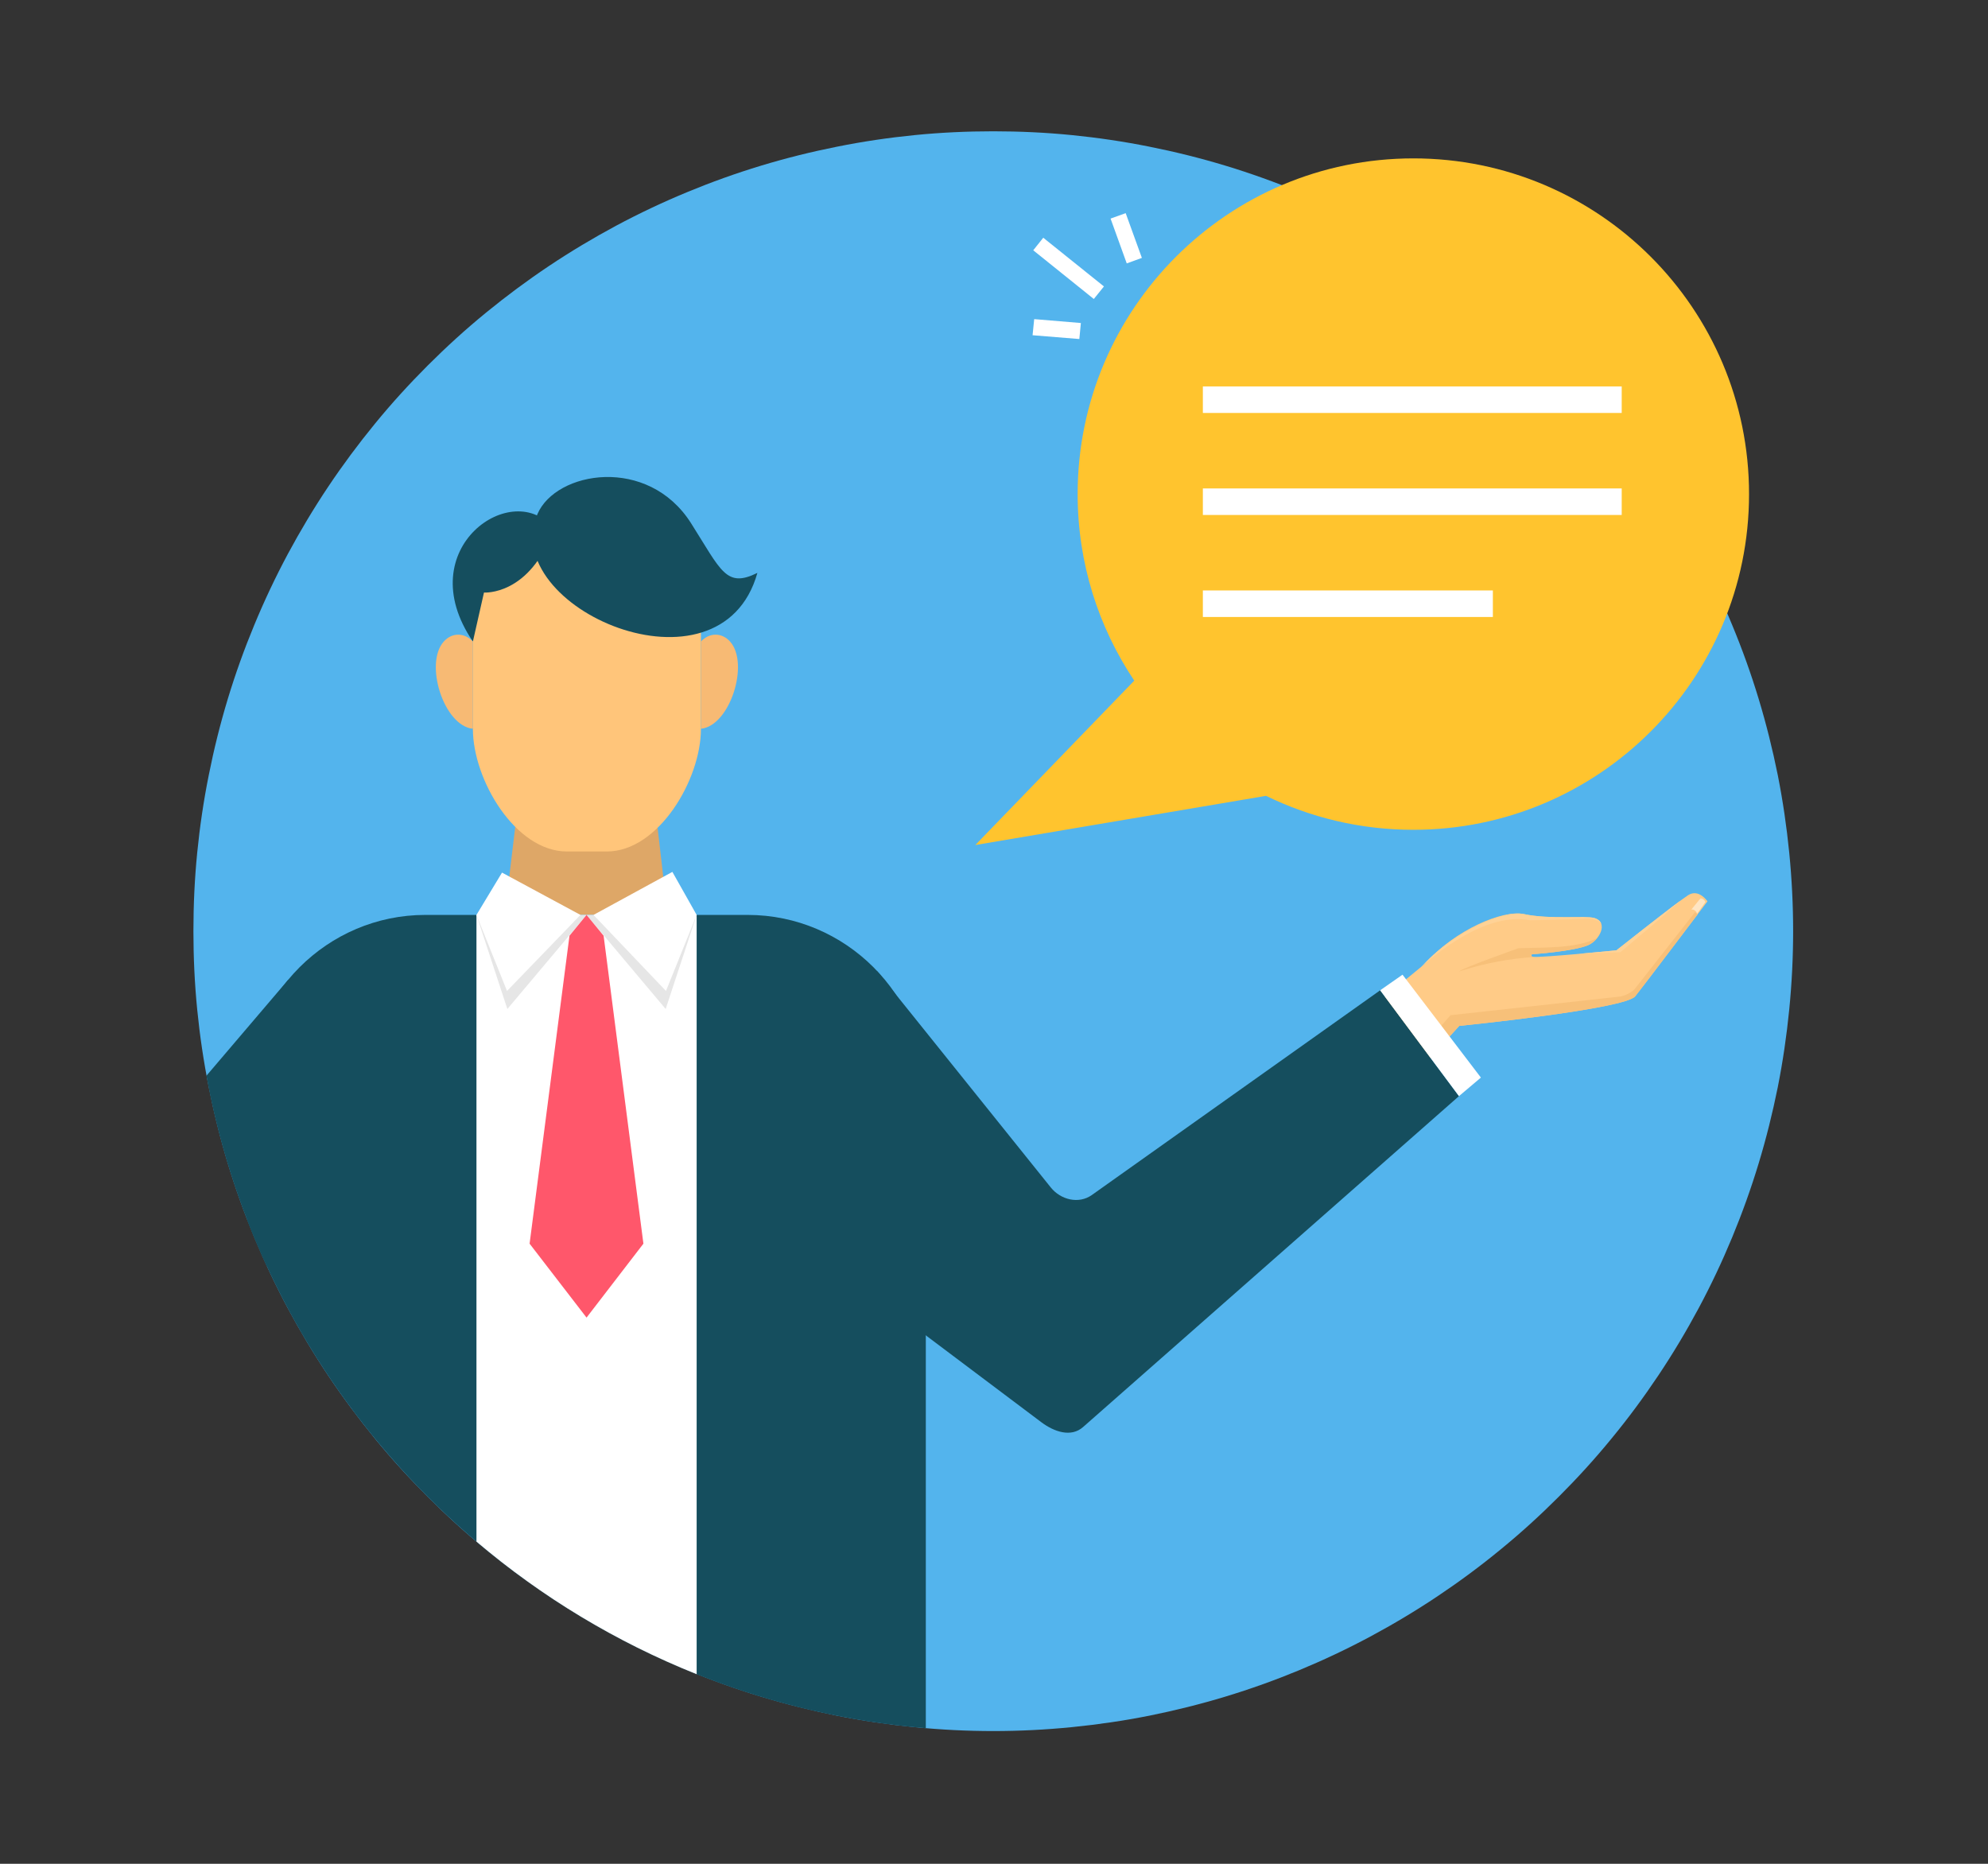 <?xml version="1.0" encoding="UTF-8"?> <svg xmlns="http://www.w3.org/2000/svg" xmlns:xlink="http://www.w3.org/1999/xlink" width="128" zoomAndPan="magnify" viewBox="0 0 96 90" height="120" preserveAspectRatio="xMidYMid meet" version="1.0"><rect x="0" y="0" width="96" height="90" fill="#333333" stroke="none"/><defs><g></g><clipPath id="47b8fb1c1c"><path d="M 9.34 6.34 L 86.59 6.34 L 86.59 83.59 L 9.34 83.59 Z M 9.34 6.34 " clip-rule="nonzero"></path></clipPath><clipPath id="490d0f3f5a"><path d="M 11 44 L 45 44 L 45 83.59 L 11 83.59 Z M 11 44 " clip-rule="nonzero"></path></clipPath><clipPath id="9ddb04a44f"><path d="M 9.34 47 L 14 47 L 14 62 L 9.34 62 Z M 9.34 47 " clip-rule="nonzero"></path></clipPath></defs><g fill="#000000" fill-opacity="1"><g transform="translate(40.824, 54.375)"><g><path d="M 6.719 -1.594 C 6.719 -1.039 6.508 -0.566 6.094 -0.172 C 5.676 0.223 5.191 0.422 4.641 0.422 C 4.086 0.422 3.609 0.223 3.203 -0.172 C 2.797 -0.566 2.594 -1.039 2.594 -1.594 C 2.594 -2.176 2.789 -2.676 3.188 -3.094 C 3.582 -3.508 4.066 -3.719 4.641 -3.719 C 5.203 -3.719 5.688 -3.504 6.094 -3.078 C 6.508 -2.66 6.719 -2.164 6.719 -1.594 Z M 6.719 -1.594 "></path></g></g></g><g clip-path="url(#47b8fb1c1c)"><path fill="#53b4ed" d="M 86.59 44.965 C 86.59 46.227 86.527 47.488 86.402 48.75 C 86.277 50.008 86.094 51.258 85.848 52.5 C 85.598 53.738 85.293 54.965 84.926 56.176 C 84.559 57.387 84.133 58.574 83.648 59.746 C 83.164 60.914 82.625 62.055 82.027 63.172 C 81.43 64.285 80.781 65.371 80.078 66.422 C 79.375 67.473 78.625 68.488 77.82 69.465 C 77.02 70.445 76.168 71.379 75.273 72.273 C 74.379 73.168 73.445 74.02 72.465 74.82 C 71.488 75.625 70.473 76.375 69.422 77.078 C 68.371 77.781 67.285 78.43 66.172 79.027 C 65.055 79.625 63.914 80.164 62.746 80.648 C 61.574 81.133 60.387 81.559 59.176 81.926 C 57.965 82.293 56.738 82.598 55.5 82.848 C 54.258 83.094 53.008 83.277 51.75 83.402 C 50.488 83.527 49.227 83.59 47.965 83.59 C 46.699 83.59 45.438 83.527 44.176 83.402 C 42.918 83.277 41.668 83.094 40.426 82.848 C 39.188 82.598 37.961 82.293 36.75 81.926 C 35.539 81.559 34.352 81.133 33.184 80.648 C 32.012 80.164 30.871 79.625 29.754 79.027 C 28.641 78.43 27.555 77.781 26.504 77.078 C 25.453 76.375 24.438 75.625 23.461 74.82 C 22.48 74.02 21.547 73.168 20.652 72.273 C 19.758 71.379 18.906 70.445 18.105 69.465 C 17.305 68.488 16.551 67.473 15.848 66.422 C 15.145 65.371 14.496 64.285 13.898 63.172 C 13.301 62.055 12.762 60.914 12.277 59.746 C 11.793 58.574 11.367 57.387 11 56.176 C 10.633 54.965 10.328 53.738 10.082 52.5 C 9.832 51.258 9.648 50.008 9.523 48.75 C 9.398 47.488 9.34 46.227 9.34 44.965 C 9.34 43.699 9.398 42.438 9.523 41.176 C 9.648 39.918 9.832 38.668 10.082 37.426 C 10.328 36.188 10.633 34.961 11 33.75 C 11.367 32.539 11.793 31.352 12.277 30.184 C 12.762 29.012 13.301 27.871 13.898 26.754 C 14.496 25.641 15.145 24.555 15.848 23.504 C 16.551 22.453 17.305 21.438 18.105 20.461 C 18.906 19.48 19.758 18.547 20.652 17.652 C 21.547 16.758 22.48 15.906 23.461 15.105 C 24.438 14.305 25.453 13.551 26.504 12.848 C 27.555 12.145 28.641 11.496 29.754 10.898 C 30.871 10.301 32.012 9.762 33.184 9.277 C 34.352 8.793 35.539 8.367 36.75 8 C 37.961 7.633 39.188 7.328 40.426 7.082 C 41.668 6.832 42.918 6.648 44.176 6.523 C 45.438 6.398 46.699 6.34 47.965 6.34 C 49.227 6.34 50.488 6.398 51.75 6.523 C 53.008 6.648 54.258 6.832 55.5 7.082 C 56.738 7.328 57.965 7.633 59.176 8 C 60.387 8.367 61.574 8.793 62.746 9.277 C 63.914 9.762 65.055 10.301 66.172 10.898 C 67.285 11.496 68.371 12.145 69.422 12.848 C 70.473 13.551 71.488 14.305 72.465 15.105 C 73.445 15.906 74.379 16.758 75.273 17.652 C 76.168 18.547 77.02 19.48 77.82 20.461 C 78.625 21.438 79.375 22.453 80.078 23.504 C 80.781 24.555 81.43 25.641 82.027 26.754 C 82.625 27.871 83.164 29.012 83.648 30.184 C 84.133 31.352 84.559 32.539 84.926 33.75 C 85.293 34.961 85.598 36.188 85.848 37.426 C 86.094 38.668 86.277 39.918 86.402 41.176 C 86.527 42.438 86.59 43.699 86.59 44.965 Z M 86.59 44.965 " fill-opacity="1" fill-rule="nonzero"></path></g><path fill="#ffcb87" d="M 73.59 44.141 C 74.852 44.414 76.582 44.203 76.996 44.332 C 77.695 44.551 77.23 45.41 76.691 45.641 C 75.977 45.945 73.996 46.078 73.996 46.078 C 73.949 46.078 73.918 46.188 74.02 46.203 C 74.312 46.262 78.055 45.891 78.055 45.891 C 78.055 45.891 81.004 43.555 81.52 43.227 C 82.035 42.898 82.453 43.523 82.453 43.523 C 82.453 43.523 79.266 47.738 78.965 48.109 C 78.461 48.727 70.727 49.512 70.465 49.539 L 68.359 51.859 L 66.172 48.707 L 68.773 46.57 C 70.266 44.887 72.582 43.922 73.59 44.141 Z M 73.59 44.141 " fill-opacity="1" fill-rule="evenodd"></path><path fill="#f7c079" d="M 68.023 51.352 L 70.043 49.023 L 78.242 48.121 C 78.484 48.078 78.82 47.91 78.953 47.742 L 81.852 44.047 L 81.973 44.16 C 81.078 45.344 79.195 47.828 78.965 48.109 C 78.461 48.727 70.727 49.512 70.465 49.539 L 68.359 51.859 Z M 68.023 51.352 " fill-opacity="1" fill-rule="evenodd"></path><path fill="#f7c079" d="M 77.129 45.297 C 77.008 45.445 76.852 45.57 76.691 45.641 C 75.977 45.945 73.996 46.078 73.996 46.078 C 73.949 46.078 73.918 46.188 74.02 46.203 C 74.043 46.207 74.117 46.207 74.152 46.207 C 72.922 46.281 71.691 46.508 70.457 46.91 C 70.621 46.746 73.324 45.789 73.324 45.789 C 74.461 45.742 76.105 45.824 77.129 45.297 Z M 77.129 45.297 " fill-opacity="1" fill-rule="evenodd"></path><path fill="#ffd296" d="M 76.223 46.062 C 77.168 45.977 78.055 45.891 78.055 45.891 C 78.055 45.891 80.254 44.148 81.184 43.461 C 80.621 43.988 78.25 45.98 78.25 45.98 Z M 76.223 46.062 " fill-opacity="1" fill-rule="evenodd"></path><path fill="#ffd296" d="M 73.59 44.141 C 74.852 44.414 76.582 44.203 76.996 44.332 C 77.18 44.391 77.285 44.492 77.328 44.613 C 77.141 44.367 76.668 44.34 76.461 44.363 C 76.254 44.387 73.902 44.441 73.902 44.441 C 71.496 43.941 68.609 46.719 68.609 46.719 C 70.105 45.035 72.582 43.922 73.59 44.141 Z M 73.59 44.141 " fill-opacity="1" fill-rule="evenodd"></path><path fill="#fee5c2" d="M 82.113 43.383 L 81.664 43.934 C 81.699 43.891 81.898 43.934 81.957 44.117 L 82.352 43.559 C 82.309 43.461 82.242 43.387 82.113 43.383 Z M 82.113 43.383 " fill-opacity="1" fill-rule="evenodd"></path><path fill="#154e5e" d="M 52.723 57.707 L 66.648 47.82 L 70.453 52.93 L 52.301 68.91 C 51.719 69.422 50.906 69.141 50.285 68.676 L 42.34 62.703 L 42.34 46.875 L 50.742 57.34 C 51.223 57.941 52.094 58.152 52.723 57.707 Z M 52.723 57.707 " fill-opacity="1" fill-rule="evenodd"></path><path fill="#ffffff" d="M 66.648 47.82 L 67.727 47.066 L 71.512 52.035 L 70.453 52.93 Z M 66.648 47.82 " fill-opacity="1" fill-rule="evenodd"></path><path fill="#dea767" d="M 28.324 35.293 L 25.281 36.586 L 24.371 44.18 L 32.242 44.18 L 31.363 36.586 Z M 28.324 35.293 " fill-opacity="1" fill-rule="evenodd"></path><g clip-path="url(#490d0f3f5a)"><path fill="#154e5e" d="M 20.539 44.18 L 36.105 44.18 C 40.836 44.18 44.707 48.051 44.707 52.781 L 44.707 83.453 C 29.719 82.199 17.164 72.391 11.941 58.922 L 11.941 52.781 C 11.941 48.051 15.812 44.18 20.539 44.18 Z M 20.539 44.18 " fill-opacity="1" fill-rule="evenodd"></path></g><path fill="#ffffff" d="M 23.008 44.18 L 33.641 44.18 L 33.641 80.844 C 29.742 79.285 26.156 77.113 23.008 74.441 Z M 23.008 44.18 " fill-opacity="1" fill-rule="evenodd"></path><path fill="#e6e6e6" d="M 28.324 44.18 L 24.5 48.723 L 23.008 44.18 Z M 28.324 44.18 " fill-opacity="1" fill-rule="evenodd"></path><path fill="#ffffff" d="M 24.242 42.137 L 28.031 44.18 L 24.484 47.852 L 23.008 44.18 Z M 24.242 42.137 " fill-opacity="1" fill-rule="evenodd"></path><path fill="#e6e6e6" d="M 28.324 44.18 L 32.145 48.723 L 33.641 44.18 Z M 28.324 44.18 " fill-opacity="1" fill-rule="evenodd"></path><path fill="#ffffff" d="M 32.469 42.102 L 28.66 44.18 L 32.16 47.852 L 33.641 44.18 Z M 32.469 42.102 " fill-opacity="1" fill-rule="evenodd"></path><path fill="#ffc57a" d="M 27.379 25.531 L 29.301 25.531 C 31.801 25.531 33.848 27.535 33.848 29.98 L 33.848 35.199 C 33.848 37.645 31.801 41.117 29.301 41.117 L 27.379 41.117 C 24.879 41.117 22.836 37.645 22.836 35.199 L 22.836 29.98 C 22.836 27.535 24.879 25.531 27.379 25.531 Z M 27.379 25.531 " fill-opacity="1" fill-rule="evenodd"></path><path fill="#154e5e" d="M 22.836 30.977 L 23.371 28.613 C 23.371 28.613 25.59 28.781 26.73 25.543 C 24.844 23.039 19.742 26.441 22.836 30.977 Z M 22.836 30.977 " fill-opacity="1" fill-rule="evenodd"></path><path fill="#f7ba74" d="M 22.836 35.191 C 21.43 35.051 20.484 32.051 21.422 30.988 C 21.832 30.523 22.43 30.547 22.836 30.977 Z M 22.836 35.191 " fill-opacity="1" fill-rule="evenodd"></path><path fill="#f7ba74" d="M 33.848 35.191 C 35.25 35.051 36.199 32.051 35.262 30.988 C 34.852 30.523 34.25 30.547 33.848 30.977 Z M 33.848 35.191 " fill-opacity="1" fill-rule="evenodd"></path><path fill="#154e5e" d="M 36.574 27.664 C 35.062 28.41 34.832 27.57 33.371 25.266 C 31.293 21.988 26.848 22.742 25.953 24.824 C 24.016 29.344 34.793 34.02 36.574 27.664 Z M 36.574 27.664 " fill-opacity="1" fill-rule="evenodd"></path><path fill="#ff576b" d="M 28.324 63.625 L 25.574 60.055 L 27.5 45.184 L 28.324 44.18 L 29.148 45.184 L 31.07 60.055 Z M 28.324 63.625 " fill-opacity="1" fill-rule="evenodd"></path><g clip-path="url(#9ddb04a44f)"><path fill="#154e5e" d="M 13.926 47.301 L 9.969 51.945 C 10.559 55.18 11.555 58.273 12.895 61.172 Z M 13.926 47.301 " fill-opacity="1" fill-rule="evenodd"></path></g><path fill="#ffc42e" d="M 68.25 7.648 C 77.203 7.648 84.461 14.906 84.461 23.859 C 84.461 32.812 77.203 40.07 68.25 40.07 C 65.699 40.07 63.285 39.48 61.137 38.43 L 47.098 40.805 L 54.773 32.867 C 53.047 30.289 52.039 27.195 52.039 23.859 C 52.039 14.906 59.301 7.648 68.25 7.648 Z M 68.25 7.648 " fill-opacity="1" fill-rule="evenodd"></path><path fill="#ffffff" d="M 50.379 11.48 L 53.309 13.832 L 52.82 14.438 L 49.895 12.086 Z M 50.379 11.48 " fill-opacity="1" fill-rule="evenodd"></path><path fill="#ffffff" d="M 49.941 15.41 L 52.195 15.598 L 52.121 16.371 L 49.863 16.188 Z M 49.941 15.41 " fill-opacity="1" fill-rule="evenodd"></path><path fill="#ffffff" d="M 54.359 10.293 L 55.141 12.453 L 54.41 12.719 L 53.629 10.555 Z M 54.359 10.293 " fill-opacity="1" fill-rule="evenodd"></path><path fill="#ffffff" d="M 58.086 18.66 L 78.312 18.66 L 78.312 19.941 L 58.086 19.941 Z M 58.086 18.66 " fill-opacity="1" fill-rule="evenodd"></path><path fill="#ffffff" d="M 58.086 23.586 L 78.312 23.586 L 78.312 24.867 L 58.086 24.867 Z M 58.086 23.586 " fill-opacity="1" fill-rule="evenodd"></path><path fill="#ffffff" d="M 58.086 28.512 L 72.09 28.512 L 72.09 29.793 L 58.086 29.793 Z M 58.086 28.512 " fill-opacity="1" fill-rule="evenodd"></path></svg> 